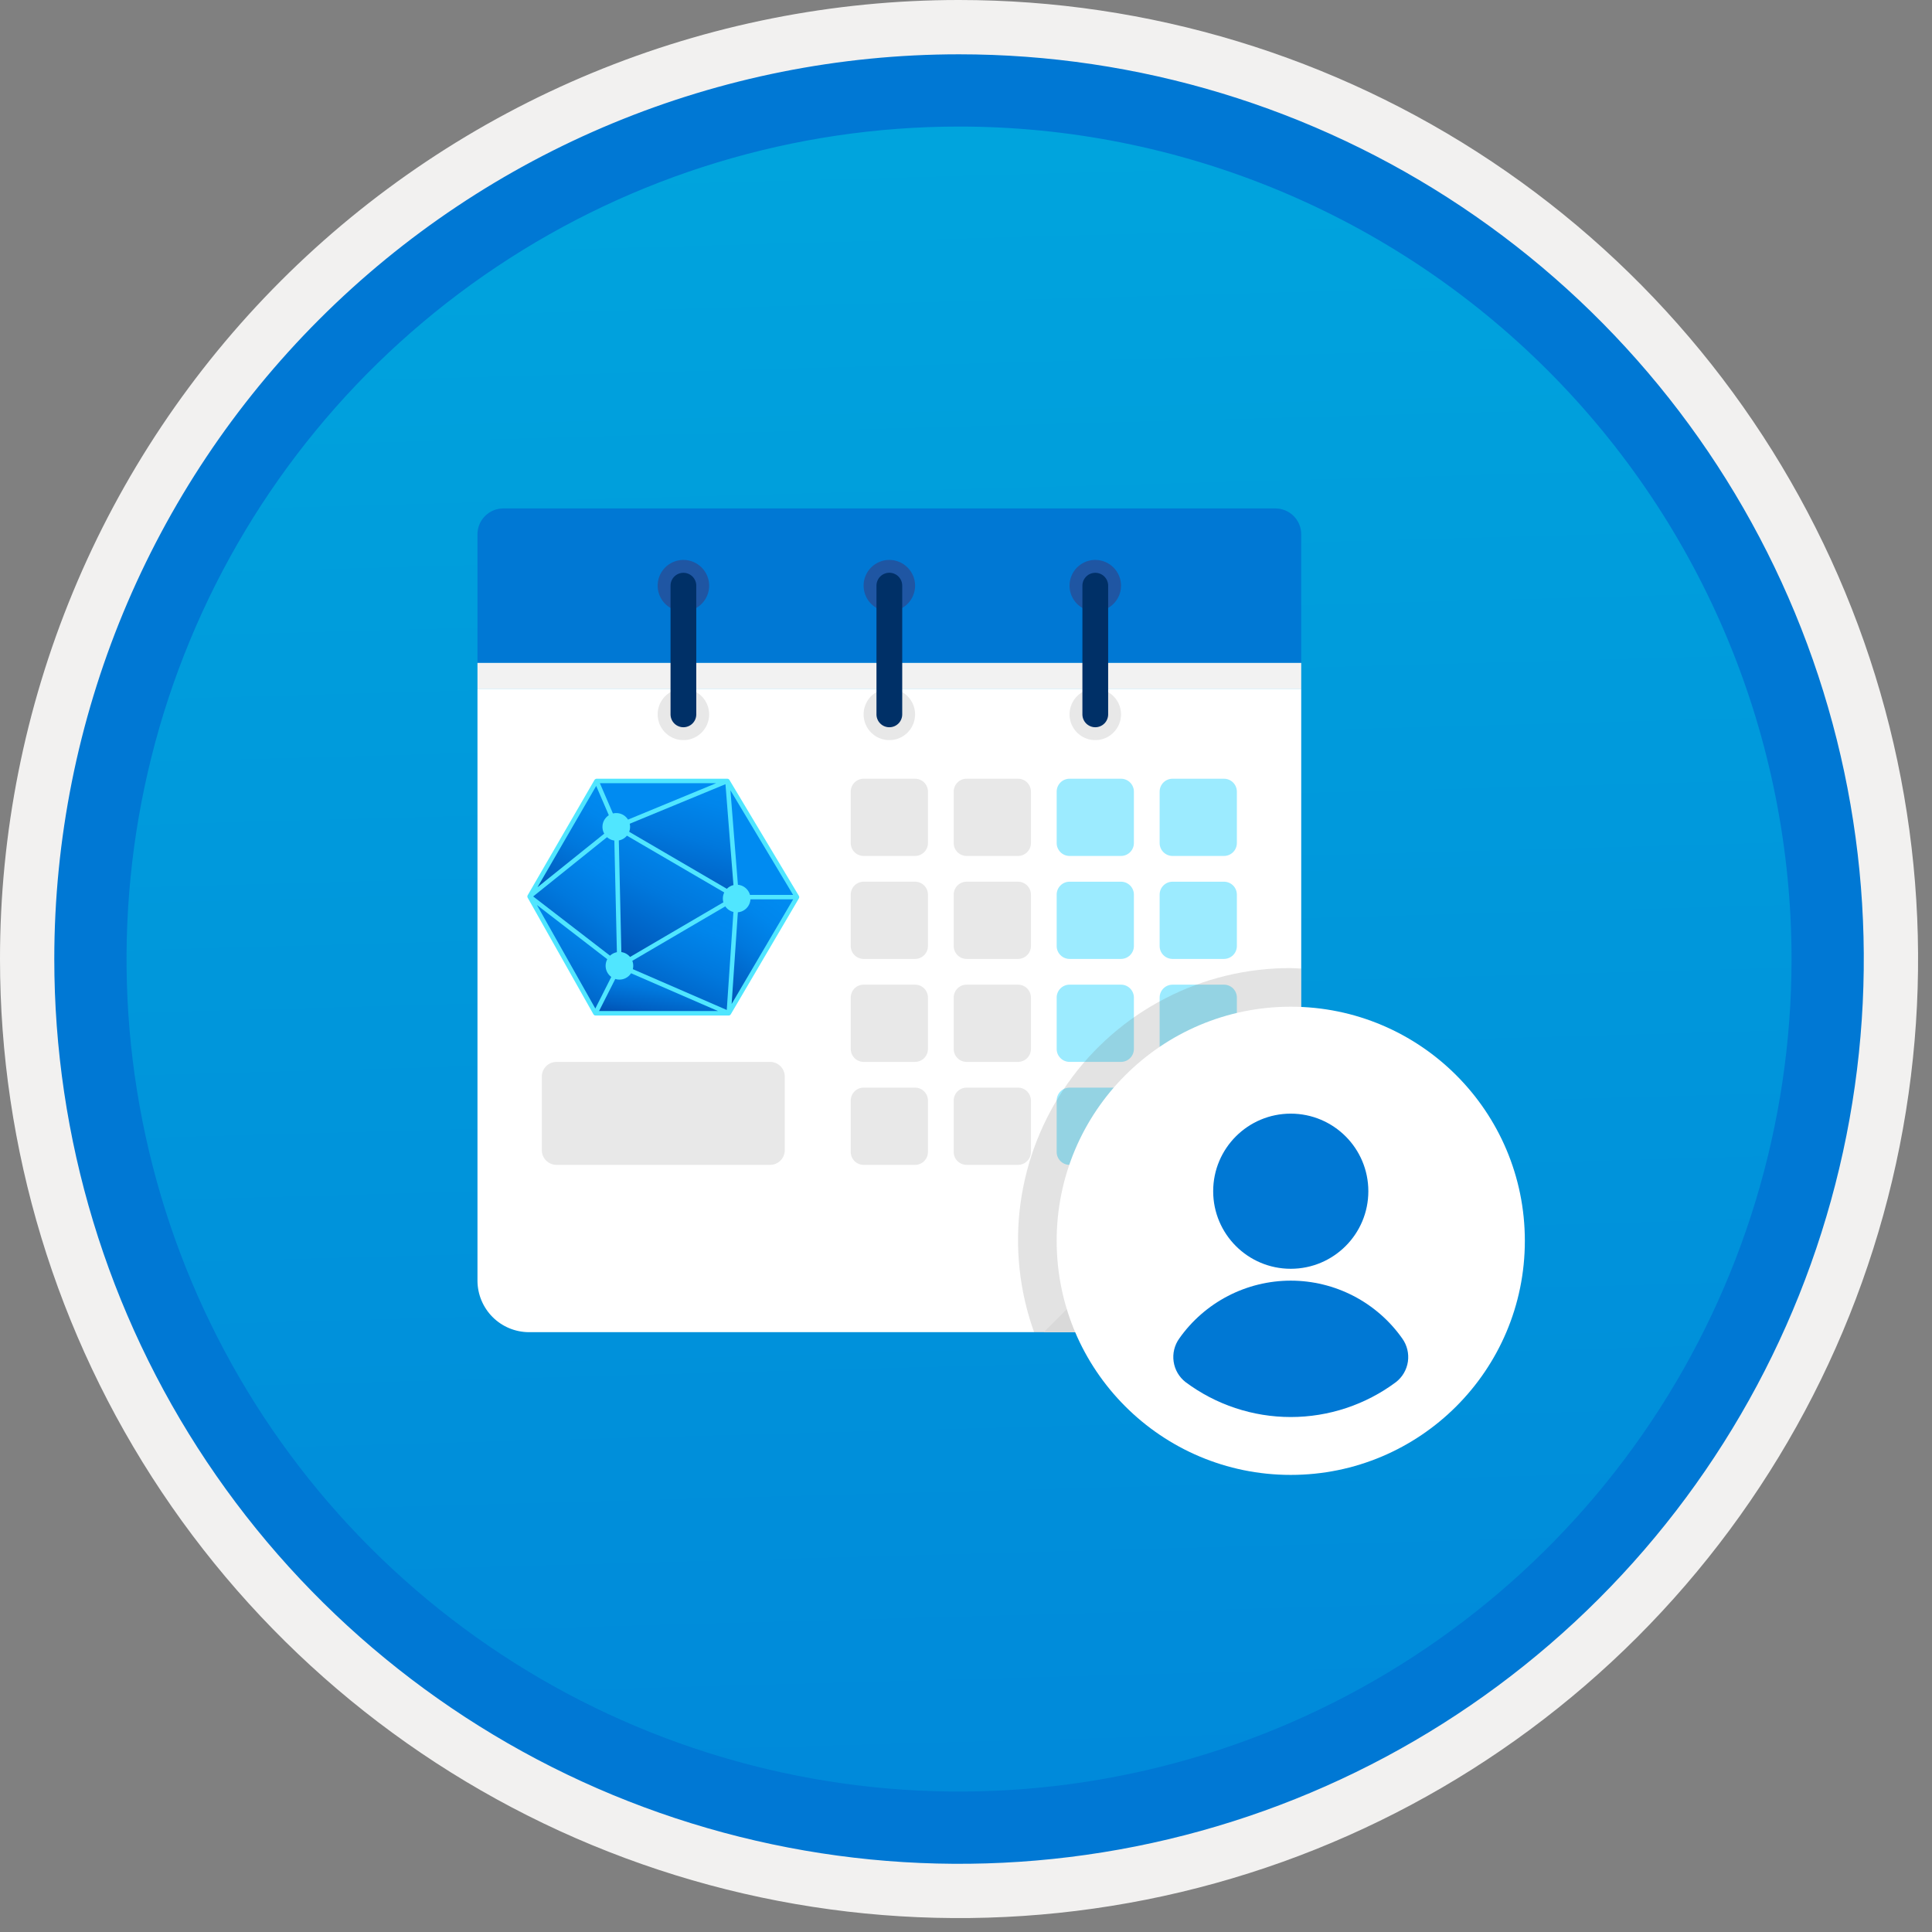<svg width="100" height="100" viewBox="0 0 100 100" fill="none" xmlns="http://www.w3.org/2000/svg">
<rect x="0" y="0" width="100" height="100" fill="#808080" stroke="none"/>
<g clip-path="url(#clip0)">
<path d="M49.64 96.45C40.382 96.45 31.332 93.705 23.634 88.561C15.936 83.418 9.936 76.107 6.393 67.553C2.85 59 1.923 49.588 3.73 40.508C5.536 31.428 9.994 23.087 16.54 16.54C23.087 9.994 31.428 5.536 40.508 3.73C49.588 1.923 59 2.85 67.553 6.393C76.107 9.936 83.418 15.936 88.561 23.634C93.705 31.332 96.45 40.382 96.45 49.64C96.451 55.787 95.24 61.875 92.888 67.554C90.535 73.234 87.088 78.394 82.741 82.741C78.394 87.088 73.234 90.535 67.554 92.888C61.875 95.24 55.787 96.451 49.64 96.45V96.45Z" fill="url(#paint0_linear)"/>
<path fill-rule="evenodd" clip-rule="evenodd" d="M95.54 49.64C95.54 58.718 92.848 67.593 87.805 75.141C82.761 82.689 75.592 88.572 67.205 92.046C58.818 95.52 49.589 96.429 40.685 94.658C31.782 92.887 23.603 88.515 17.184 82.096C10.765 75.677 6.393 67.498 4.622 58.595C2.851 49.691 3.76 40.462 7.234 32.075C10.708 23.688 16.591 16.519 24.139 11.476C31.688 6.432 40.562 3.74 49.64 3.74C55.668 3.74 61.636 4.927 67.205 7.234C72.774 9.541 77.834 12.921 82.096 17.184C86.359 21.446 89.739 26.506 92.046 32.075C94.353 37.644 95.54 43.612 95.54 49.64V49.64ZM49.64 3.62732e-07C59.458 3.62732e-07 69.055 2.911 77.219 8.366C85.382 13.82 91.744 21.573 95.501 30.644C99.258 39.714 100.242 49.695 98.326 59.324C96.411 68.954 91.683 77.799 84.741 84.741C77.799 91.683 68.954 96.411 59.324 98.326C49.695 100.242 39.714 99.258 30.644 95.501C21.573 91.744 13.82 85.382 8.366 77.219C2.911 69.055 3.62732e-07 59.458 3.62732e-07 49.64C-0.001 43.121 1.283 36.666 3.777 30.643C6.271 24.62 9.928 19.147 14.537 14.537C19.147 9.928 24.62 6.271 30.643 3.777C36.666 1.283 43.121 -0.001 49.64 3.62732e-07V3.62732e-07Z" fill="#F2F1F0"/>
<path fill-rule="evenodd" clip-rule="evenodd" d="M92.73 49.641C92.73 58.163 90.202 66.494 85.468 73.58C80.733 80.666 74.003 86.189 66.129 89.451C58.256 92.712 49.592 93.565 41.233 91.903C32.874 90.24 25.197 86.136 19.17 80.11C13.144 74.084 9.04 66.406 7.378 58.047C5.715 49.688 6.568 41.024 9.83 33.151C13.091 25.277 18.614 18.547 25.7 13.813C32.786 9.078 41.117 6.551 49.64 6.551C55.298 6.55 60.902 7.665 66.13 9.83C71.358 11.995 76.108 15.169 80.11 19.171C84.111 23.172 87.285 27.922 89.45 33.15C91.616 38.378 92.73 43.982 92.73 49.641V49.641ZM49.64 2.811C58.902 2.811 67.956 5.557 75.657 10.703C83.358 15.849 89.36 23.162 92.905 31.72C96.449 40.277 97.377 49.693 95.57 58.777C93.763 67.861 89.303 76.205 82.753 82.754C76.204 89.304 67.86 93.764 58.776 95.571C49.691 97.378 40.276 96.45 31.718 92.906C23.161 89.361 15.848 83.359 10.702 75.658C5.556 67.957 2.81 58.903 2.81 49.641C2.811 37.221 7.745 25.31 16.527 16.528C25.309 7.746 37.22 2.812 49.64 2.811V2.811Z" fill="#0078D4"/>
<path fill-rule="evenodd" clip-rule="evenodd" d="M24.714 35.644V66.289C24.716 66.995 24.998 67.671 25.497 68.171C25.996 68.67 26.673 68.951 27.379 68.953H59.356L67.351 60.959V35.644H24.714Z" fill="white"/>
<path fill-rule="evenodd" clip-rule="evenodd" d="M67.351 27.65C67.35 27.297 67.209 26.958 66.959 26.709C66.71 26.459 66.371 26.318 66.018 26.317H26.047C25.693 26.318 25.355 26.459 25.105 26.709C24.856 26.958 24.715 27.297 24.714 27.65V34.312H67.351V27.65Z" fill="#0078D4"/>
<path fill-rule="evenodd" clip-rule="evenodd" d="M24.714 35.644H67.351V34.312H24.714V35.644Z" fill="#F2F2F2"/>
<path fill-rule="evenodd" clip-rule="evenodd" d="M47.365 30.314C47.365 30.577 47.287 30.835 47.14 31.054C46.994 31.273 46.786 31.444 46.542 31.545C46.299 31.646 46.031 31.672 45.772 31.621C45.514 31.569 45.276 31.442 45.09 31.256C44.904 31.07 44.777 30.832 44.726 30.574C44.674 30.315 44.7 30.047 44.801 29.804C44.902 29.561 45.073 29.352 45.292 29.206C45.511 29.06 45.769 28.981 46.032 28.981C46.386 28.982 46.724 29.122 46.974 29.372C47.224 29.622 47.365 29.96 47.365 30.314V30.314Z" fill="#1F56A3"/>
<path fill-rule="evenodd" clip-rule="evenodd" d="M58.024 30.314C58.024 30.577 57.946 30.835 57.799 31.054C57.653 31.273 57.445 31.444 57.201 31.545C56.958 31.646 56.69 31.672 56.432 31.621C56.173 31.569 55.936 31.442 55.749 31.256C55.563 31.07 55.436 30.832 55.385 30.574C55.333 30.315 55.36 30.047 55.461 29.804C55.561 29.561 55.732 29.352 55.951 29.206C56.17 29.06 56.428 28.981 56.691 28.981C57.045 28.982 57.384 29.122 57.633 29.372C57.883 29.622 58.024 29.96 58.024 30.314V30.314Z" fill="#1F56A3"/>
<path fill-rule="evenodd" clip-rule="evenodd" d="M36.706 30.314C36.706 30.577 36.627 30.835 36.481 31.054C36.335 31.273 36.127 31.444 35.883 31.545C35.64 31.646 35.372 31.672 35.113 31.621C34.855 31.569 34.617 31.442 34.431 31.256C34.245 31.07 34.118 30.832 34.066 30.574C34.015 30.315 34.041 30.047 34.142 29.804C34.243 29.561 34.414 29.352 34.633 29.206C34.852 29.06 35.11 28.981 35.373 28.981C35.727 28.982 36.065 29.122 36.315 29.372C36.565 29.622 36.705 29.96 36.706 30.314V30.314Z" fill="#1F56A3"/>
<path fill-rule="evenodd" clip-rule="evenodd" d="M47.365 36.976C47.365 37.239 47.287 37.497 47.14 37.716C46.994 37.935 46.786 38.106 46.542 38.207C46.299 38.308 46.031 38.334 45.772 38.283C45.514 38.231 45.276 38.104 45.09 37.918C44.904 37.732 44.777 37.494 44.726 37.236C44.674 36.977 44.7 36.709 44.801 36.466C44.902 36.223 45.073 36.014 45.292 35.868C45.511 35.722 45.769 35.644 46.032 35.644C46.386 35.644 46.724 35.784 46.974 36.034C47.224 36.284 47.365 36.623 47.365 36.976V36.976Z" fill="#E8E8E8"/>
<path fill-rule="evenodd" clip-rule="evenodd" d="M58.024 36.976C58.024 37.239 57.946 37.497 57.799 37.716C57.653 37.935 57.445 38.106 57.201 38.207C56.958 38.308 56.69 38.334 56.432 38.283C56.173 38.231 55.936 38.104 55.749 37.918C55.563 37.732 55.436 37.494 55.385 37.236C55.333 36.977 55.36 36.709 55.461 36.466C55.561 36.223 55.732 36.014 55.951 35.868C56.17 35.722 56.428 35.644 56.691 35.644C57.045 35.644 57.384 35.784 57.633 36.034C57.883 36.284 58.024 36.623 58.024 36.976Z" fill="#E8E8E8"/>
<path fill-rule="evenodd" clip-rule="evenodd" d="M36.706 36.976C36.706 37.239 36.627 37.497 36.481 37.716C36.335 37.935 36.127 38.106 35.883 38.207C35.64 38.308 35.372 38.334 35.113 38.283C34.855 38.231 34.617 38.104 34.431 37.918C34.245 37.732 34.118 37.494 34.066 37.236C34.015 36.977 34.041 36.709 34.142 36.466C34.243 36.223 34.414 36.014 34.633 35.868C34.852 35.722 35.11 35.644 35.373 35.644C35.727 35.644 36.065 35.784 36.315 36.034C36.565 36.284 36.705 36.623 36.706 36.976V36.976Z" fill="#E8E8E8"/>
<path fill-rule="evenodd" clip-rule="evenodd" d="M56.692 37.642C56.604 37.642 56.517 37.625 56.437 37.591C56.356 37.558 56.282 37.509 56.22 37.447C56.158 37.385 56.109 37.312 56.076 37.231C56.042 37.15 56.025 37.063 56.025 36.976V30.314C56.025 30.137 56.096 29.968 56.221 29.843C56.346 29.718 56.515 29.648 56.692 29.648C56.868 29.648 57.038 29.718 57.163 29.843C57.288 29.968 57.358 30.137 57.358 30.314V36.976C57.358 37.063 57.341 37.15 57.307 37.231C57.274 37.312 57.225 37.385 57.163 37.447C57.101 37.509 57.028 37.558 56.947 37.591C56.866 37.625 56.779 37.642 56.692 37.642V37.642Z" fill="#003067"/>
<path fill-rule="evenodd" clip-rule="evenodd" d="M46.032 37.642C45.945 37.643 45.858 37.625 45.777 37.592C45.697 37.559 45.623 37.509 45.561 37.447C45.499 37.386 45.45 37.312 45.417 37.231C45.383 37.151 45.366 37.064 45.366 36.976V30.314C45.366 30.227 45.383 30.14 45.416 30.059C45.45 29.977 45.498 29.904 45.56 29.841C45.622 29.779 45.696 29.73 45.777 29.697C45.858 29.663 45.945 29.645 46.032 29.645C46.12 29.645 46.207 29.663 46.288 29.697C46.369 29.73 46.443 29.779 46.504 29.841C46.566 29.904 46.615 29.977 46.649 30.059C46.682 30.14 46.699 30.227 46.699 30.314V36.976C46.699 37.064 46.681 37.151 46.648 37.231C46.615 37.312 46.566 37.386 46.504 37.447C46.442 37.509 46.368 37.559 46.288 37.592C46.207 37.625 46.12 37.643 46.032 37.642Z" fill="#003067"/>
<path fill-rule="evenodd" clip-rule="evenodd" d="M35.373 37.642C35.286 37.642 35.199 37.625 35.118 37.591C35.037 37.558 34.964 37.509 34.902 37.447C34.84 37.385 34.791 37.312 34.758 37.231C34.724 37.15 34.707 37.063 34.707 36.976V30.314C34.707 30.137 34.777 29.968 34.902 29.843C35.027 29.718 35.197 29.648 35.373 29.648C35.55 29.648 35.719 29.718 35.844 29.843C35.969 29.968 36.039 30.137 36.039 30.314V36.976C36.039 37.063 36.022 37.15 35.989 37.231C35.955 37.312 35.906 37.385 35.844 37.447C35.783 37.509 35.709 37.558 35.628 37.591C35.547 37.625 35.461 37.642 35.373 37.642V37.642Z" fill="#003067"/>
<path fill-rule="evenodd" clip-rule="evenodd" d="M48.031 43.638C48.03 43.814 47.96 43.983 47.835 44.108C47.71 44.233 47.541 44.303 47.365 44.304H44.7C44.523 44.303 44.354 44.233 44.229 44.108C44.105 43.983 44.034 43.814 44.034 43.638V40.973C44.034 40.796 44.105 40.627 44.229 40.502C44.354 40.377 44.523 40.307 44.7 40.307H47.365C47.541 40.307 47.71 40.377 47.835 40.502C47.96 40.627 48.03 40.796 48.031 40.973V43.638Z" fill="#E8E8E8"/>
<path fill-rule="evenodd" clip-rule="evenodd" d="M53.361 43.638C53.36 43.814 53.29 43.983 53.165 44.108C53.04 44.233 52.871 44.303 52.694 44.304H50.029C49.853 44.303 49.684 44.233 49.559 44.108C49.434 43.983 49.364 43.814 49.363 43.638V40.973C49.364 40.796 49.434 40.627 49.559 40.502C49.684 40.377 49.853 40.307 50.029 40.307H52.694C52.871 40.307 53.04 40.377 53.165 40.502C53.29 40.627 53.36 40.796 53.361 40.973V43.638Z" fill="#E8E8E8"/>
<path fill-rule="evenodd" clip-rule="evenodd" d="M58.69 43.638C58.69 43.814 58.619 43.983 58.494 44.108C58.37 44.233 58.2 44.303 58.024 44.304H55.359C55.182 44.303 55.013 44.233 54.889 44.108C54.764 43.983 54.693 43.814 54.693 43.638V40.973C54.693 40.796 54.764 40.627 54.889 40.502C55.013 40.377 55.182 40.307 55.359 40.307H58.024C58.2 40.307 58.37 40.377 58.494 40.502C58.619 40.627 58.69 40.796 58.69 40.973V43.638Z" fill="#9CEBFF"/>
<path fill-rule="evenodd" clip-rule="evenodd" d="M64.02 43.638C64.019 43.814 63.949 43.983 63.824 44.108C63.699 44.233 63.53 44.303 63.353 44.304H60.689C60.512 44.303 60.343 44.233 60.218 44.108C60.093 43.983 60.023 43.814 60.023 43.638V40.973C60.023 40.796 60.093 40.627 60.218 40.502C60.343 40.377 60.512 40.307 60.689 40.307H63.353C63.53 40.307 63.699 40.377 63.824 40.502C63.949 40.627 64.019 40.796 64.02 40.973V43.638Z" fill="#9CEBFF"/>
<path fill-rule="evenodd" clip-rule="evenodd" d="M48.031 48.968C48.03 49.144 47.96 49.313 47.835 49.438C47.71 49.563 47.541 49.633 47.365 49.634H44.7C44.523 49.633 44.354 49.563 44.229 49.438C44.105 49.313 44.034 49.144 44.034 48.968V46.303C44.034 46.126 44.105 45.957 44.229 45.832C44.354 45.708 44.523 45.637 44.7 45.637H47.365C47.541 45.637 47.71 45.708 47.835 45.832C47.96 45.957 48.03 46.126 48.031 46.303V48.968Z" fill="#E8E8E8"/>
<path fill-rule="evenodd" clip-rule="evenodd" d="M53.361 48.968C53.36 49.144 53.29 49.313 53.165 49.438C53.04 49.563 52.871 49.633 52.694 49.634H50.029C49.853 49.633 49.684 49.563 49.559 49.438C49.434 49.313 49.364 49.144 49.363 48.968V46.303C49.364 46.126 49.434 45.957 49.559 45.832C49.684 45.708 49.853 45.637 50.029 45.637H52.694C52.871 45.637 53.04 45.708 53.165 45.832C53.29 45.957 53.36 46.126 53.361 46.303V48.968Z" fill="#E8E8E8"/>
<path fill-rule="evenodd" clip-rule="evenodd" d="M58.69 48.968C58.69 49.144 58.619 49.313 58.494 49.438C58.37 49.563 58.2 49.633 58.024 49.634H55.359C55.182 49.633 55.013 49.563 54.889 49.438C54.764 49.313 54.693 49.144 54.693 48.968V46.303C54.693 46.126 54.764 45.957 54.889 45.832C55.013 45.708 55.182 45.637 55.359 45.637H58.024C58.2 45.637 58.37 45.708 58.494 45.832C58.619 45.957 58.69 46.126 58.69 46.303V48.968Z" fill="#9CEBFF"/>
<path fill-rule="evenodd" clip-rule="evenodd" d="M64.02 48.968C64.019 49.144 63.949 49.313 63.824 49.438C63.699 49.563 63.53 49.633 63.353 49.634H60.689C60.512 49.633 60.343 49.563 60.218 49.438C60.093 49.313 60.023 49.144 60.023 48.968V46.303C60.023 46.126 60.093 45.957 60.218 45.832C60.343 45.708 60.512 45.637 60.689 45.637H63.353C63.53 45.637 63.699 45.708 63.824 45.832C63.949 45.957 64.019 46.126 64.02 46.303V48.968Z" fill="#9CEBFF"/>
<path fill-rule="evenodd" clip-rule="evenodd" d="M48.031 54.297C48.03 54.473 47.96 54.642 47.835 54.767C47.71 54.892 47.541 54.962 47.365 54.963H44.7C44.523 54.962 44.354 54.892 44.229 54.767C44.105 54.642 44.034 54.473 44.034 54.297V51.632C44.034 51.456 44.105 51.286 44.229 51.161C44.354 51.037 44.523 50.966 44.7 50.966H47.365C47.541 50.966 47.71 51.037 47.835 51.161C47.96 51.286 48.03 51.456 48.031 51.632V54.297Z" fill="#E8E8E8"/>
<path fill-rule="evenodd" clip-rule="evenodd" d="M53.361 54.297C53.36 54.473 53.29 54.642 53.165 54.767C53.04 54.892 52.871 54.962 52.694 54.963H50.029C49.853 54.962 49.684 54.892 49.559 54.767C49.434 54.642 49.364 54.473 49.363 54.297V51.632C49.364 51.456 49.434 51.286 49.559 51.161C49.684 51.037 49.853 50.966 50.029 50.966H52.694C52.871 50.966 53.04 51.037 53.165 51.161C53.29 51.286 53.36 51.456 53.361 51.632V54.297Z" fill="#E8E8E8"/>
<path fill-rule="evenodd" clip-rule="evenodd" d="M58.69 54.297C58.69 54.473 58.619 54.642 58.494 54.767C58.37 54.892 58.2 54.962 58.024 54.963H55.359C55.182 54.962 55.013 54.892 54.889 54.767C54.764 54.642 54.693 54.473 54.693 54.297V51.632C54.693 51.456 54.764 51.286 54.889 51.161C55.013 51.037 55.182 50.966 55.359 50.966H58.024C58.2 50.966 58.37 51.037 58.494 51.161C58.619 51.286 58.69 51.456 58.69 51.632V54.297Z" fill="#9CEBFF"/>
<path fill-rule="evenodd" clip-rule="evenodd" d="M64.02 54.297C64.019 54.473 63.949 54.642 63.824 54.767C63.699 54.892 63.53 54.962 63.353 54.963H60.689C60.512 54.962 60.343 54.892 60.218 54.767C60.093 54.642 60.023 54.473 60.023 54.297V51.632C60.023 51.456 60.093 51.286 60.218 51.161C60.343 51.037 60.512 50.966 60.689 50.966H63.353C63.53 50.966 63.699 51.037 63.824 51.161C63.949 51.286 64.019 51.456 64.02 51.632V54.297Z" fill="#9CEBFF"/>
<path fill-rule="evenodd" clip-rule="evenodd" d="M48.031 59.627C48.03 59.803 47.96 59.973 47.835 60.097C47.71 60.222 47.541 60.293 47.365 60.293H44.7C44.523 60.293 44.354 60.222 44.229 60.097C44.105 59.973 44.034 59.803 44.034 59.627V56.962C44.034 56.786 44.105 56.616 44.229 56.492C44.354 56.367 44.523 56.296 44.7 56.296H47.365C47.541 56.296 47.71 56.367 47.835 56.492C47.96 56.616 48.03 56.786 48.031 56.962V59.627Z" fill="#E8E8E8"/>
<path fill-rule="evenodd" clip-rule="evenodd" d="M53.361 59.627C53.36 59.803 53.29 59.973 53.165 60.097C53.04 60.222 52.871 60.293 52.694 60.293H50.029C49.853 60.293 49.684 60.222 49.559 60.097C49.434 59.973 49.364 59.803 49.363 59.627V56.962C49.364 56.786 49.434 56.616 49.559 56.492C49.684 56.367 49.853 56.296 50.029 56.296H52.694C52.871 56.296 53.04 56.367 53.165 56.492C53.29 56.616 53.36 56.786 53.361 56.962V59.627Z" fill="#E8E8E8"/>
<path fill-rule="evenodd" clip-rule="evenodd" d="M58.69 59.627C58.69 59.803 58.619 59.973 58.494 60.097C58.37 60.222 58.2 60.293 58.024 60.293H55.359C55.182 60.293 55.013 60.222 54.889 60.097C54.764 59.973 54.693 59.803 54.693 59.627V56.962C54.693 56.786 54.764 56.616 54.889 56.492C55.013 56.367 55.182 56.296 55.359 56.296H58.024C58.2 56.296 58.37 56.367 58.494 56.492C58.619 56.616 58.69 56.786 58.69 56.962V59.627Z" fill="#9CEBFF"/>
<path fill-rule="evenodd" clip-rule="evenodd" d="M64.02 59.627C64.019 59.803 63.949 59.973 63.824 60.097C63.699 60.222 63.53 60.293 63.353 60.293H60.689C60.512 60.293 60.343 60.222 60.218 60.097C60.093 59.973 60.023 59.803 60.023 59.627V56.962C60.023 56.786 60.093 56.616 60.218 56.492C60.343 56.367 60.512 56.296 60.689 56.296H63.353C63.53 56.296 63.699 56.367 63.824 56.492C63.949 56.616 64.019 56.786 64.02 56.962V59.627Z" fill="#9CEBFF"/>
<path fill-rule="evenodd" clip-rule="evenodd" d="M59.356 63.624V68.953L67.351 60.959H62.021C61.315 60.961 60.638 61.242 60.139 61.742C59.64 62.241 59.358 62.918 59.356 63.624V63.624Z" fill="#E8E8E8"/>
<path fill-rule="evenodd" clip-rule="evenodd" d="M54.027 68.954L59.356 63.624V68.954H54.027Z" fill="#F2F2F2"/>
<path d="M39.86 54.964H28.804C28.385 54.964 28.045 55.304 28.045 55.723V59.534C28.045 59.954 28.385 60.293 28.804 60.293H39.86C40.279 60.293 40.619 59.954 40.619 59.534V55.723C40.619 55.304 40.279 54.964 39.86 54.964Z" fill="#E8E8E8"/>
<path opacity="0.2" d="M67.351 68.954V50.135C67.17 50.128 66.993 50.108 66.81 50.108C64.547 50.101 62.317 50.64 60.307 51.679C58.297 52.717 56.567 54.225 55.264 56.074C53.96 57.923 53.122 60.059 52.819 62.301C52.517 64.543 52.759 66.826 53.525 68.954H67.351Z" fill="#767676"/>
<path d="M30.874 40.423L31.898 42.799L27.409 46.403L30.874 40.423Z" fill="url(#paint1_linear)"/>
<path d="M30.819 52.447L32.062 49.988L37.722 52.447H30.819Z" fill="url(#paint2_linear)"/>
<path d="M27.409 46.403L30.819 52.447L32.062 49.988L27.409 46.403Z" fill="url(#paint3_linear)"/>
<path d="M27.409 46.403L31.898 42.799L32.062 49.988L27.409 46.403Z" fill="url(#paint4_linear)"/>
<path d="M31.898 42.799L37.653 40.423H30.874L31.898 42.799Z" fill="url(#paint5_linear)"/>
<path d="M31.898 42.799L38.129 46.435L32.062 49.988L31.898 42.799Z" fill="url(#paint6_linear)"/>
<path d="M37.653 40.423L41.255 46.435H38.129L31.898 42.799L37.653 40.423Z" fill="url(#paint7_linear)"/>
<path d="M38.129 46.435L37.653 40.423L41.255 46.435H38.129Z" fill="url(#paint8_linear)"/>
<path d="M38.129 46.435L37.722 52.447L41.255 46.435H38.129Z" fill="url(#paint9_linear)"/>
<path d="M38.129 46.435L37.722 52.447L32.062 49.988L38.129 46.435Z" fill="url(#paint10_linear)"/>
<path d="M41.371 46.434C41.37 46.425 41.367 46.416 41.364 46.408C41.362 46.397 41.36 46.387 41.356 46.377L41.355 46.376L41.354 46.375L37.752 40.363C37.747 40.356 37.74 40.35 37.733 40.344C37.729 40.339 37.724 40.334 37.719 40.33L37.7 40.319L37.691 40.314C37.687 40.313 37.682 40.313 37.677 40.313C37.669 40.31 37.661 40.308 37.653 40.307H30.874C30.863 40.308 30.851 40.311 30.841 40.315C30.824 40.32 30.809 40.329 30.796 40.342C30.789 40.347 30.783 40.352 30.777 40.359L30.776 40.362L30.774 40.364L27.309 46.344L27.308 46.349C27.304 46.357 27.302 46.365 27.3 46.374L27.297 46.39L27.296 46.392L27.294 46.403L27.294 46.403L27.297 46.415L27.3 46.43C27.302 46.439 27.304 46.448 27.308 46.456L27.309 46.459L30.719 52.504L30.72 52.505L30.721 52.507C30.729 52.517 30.738 52.526 30.748 52.534C30.753 52.538 30.757 52.544 30.762 52.547C30.78 52.557 30.799 52.562 30.82 52.562H37.722C37.742 52.562 37.761 52.557 37.779 52.547L37.787 52.539C37.793 52.535 37.798 52.53 37.802 52.525C37.809 52.519 37.816 52.513 37.822 52.505L41.355 46.493L41.355 46.492L41.356 46.492C41.36 46.482 41.363 46.472 41.364 46.461C41.367 46.453 41.37 46.444 41.371 46.435L41.371 46.434ZM32.159 42.816L37.55 40.59L37.996 46.223L32.159 42.816ZM31.788 43.036L31.813 44.145L31.941 49.748L27.597 46.4L28.12 45.98L31.788 43.036ZM32.019 43.003L37.9 46.435L32.173 49.789L32.019 43.003ZM38.236 46.319L37.807 40.906L41.051 46.319H38.236ZM30.859 40.68L31.757 42.763L27.821 45.923L30.848 40.699L30.859 40.68ZM27.791 46.843L31.915 50.021L30.814 52.201L29.183 49.31L27.791 46.843ZM37.999 46.645L37.617 52.275L32.317 49.973L37.999 46.645ZM38.237 46.55H41.053L37.87 51.965L38.237 46.55ZM37.069 40.538L31.959 42.648L31.05 40.538H37.069ZM31.008 52.331L32.116 50.138L37.164 52.331H31.008Z" fill="#50E6FF"/>
<path d="M31.898 43.514C32.293 43.514 32.613 43.194 32.613 42.799C32.613 42.404 32.293 42.084 31.898 42.084C31.503 42.084 31.183 42.404 31.183 42.799C31.183 43.194 31.503 43.514 31.898 43.514Z" fill="#50E6FF"/>
<path d="M32.062 50.704C32.457 50.704 32.777 50.383 32.777 49.989C32.777 49.594 32.457 49.273 32.062 49.273C31.667 49.273 31.347 49.594 31.347 49.989C31.347 50.383 31.667 50.704 32.062 50.704Z" fill="#50E6FF"/>
<path d="M38.129 47.223C38.524 47.223 38.844 46.903 38.844 46.508C38.844 46.113 38.524 45.793 38.129 45.793C37.734 45.793 37.414 46.113 37.414 46.508C37.414 46.903 37.734 47.223 38.129 47.223Z" fill="#50E6FF"/>
<path d="M66.809 76.341C73.501 76.341 78.926 70.916 78.926 64.224C78.926 57.532 73.501 52.107 66.809 52.107C60.118 52.107 54.693 57.532 54.693 64.224C54.693 70.916 60.118 76.341 66.809 76.341Z" fill="white"/>
<path d="M66.809 65.672C69.027 65.672 70.825 63.875 70.825 61.657C70.825 59.439 69.027 57.642 66.809 57.642C64.592 57.642 62.794 59.439 62.794 61.657C62.794 63.875 64.592 65.672 66.809 65.672Z" fill="#0078D4"/>
<path d="M72.257 71.536C72.591 71.275 72.812 70.895 72.873 70.476C72.933 70.057 72.83 69.63 72.584 69.285C71.933 68.359 71.068 67.603 70.063 67.081C69.058 66.559 67.942 66.286 66.81 66.286C65.677 66.286 64.561 66.559 63.556 67.081C62.551 67.603 61.686 68.359 61.035 69.285C60.789 69.63 60.686 70.057 60.747 70.476C60.807 70.895 61.028 71.275 61.362 71.536C62.935 72.71 64.846 73.345 66.81 73.345C68.773 73.345 70.684 72.71 72.257 71.536L72.257 71.536Z" fill="#0078D4"/>
</g>
<defs>
<linearGradient id="paint0_linear" x1="47.87" y1="-15.153" x2="51.852" y2="130.615" gradientUnits="userSpaceOnUse">
<stop stop-color="#00ABDE"/>
<stop offset="1" stop-color="#007ED8"/>
</linearGradient>
<linearGradient id="paint1_linear" x1="31.768" y1="40.939" x2="28.312" y2="46.924" gradientUnits="userSpaceOnUse">
<stop stop-color="#008BF1"/>
<stop offset="0.22" stop-color="#0086EC"/>
<stop offset="0.49" stop-color="#0078DD"/>
<stop offset="0.79" stop-color="#0061C4"/>
<stop offset="1" stop-color="#004DAE"/>
</linearGradient>
<linearGradient id="paint2_linear" x1="37.521" y1="50.2" x2="37.026" y2="53.406" gradientUnits="userSpaceOnUse">
<stop stop-color="#008BF1"/>
<stop offset="0.22" stop-color="#0086EC"/>
<stop offset="0.49" stop-color="#0078DD"/>
<stop offset="0.79" stop-color="#0061C4"/>
<stop offset="1" stop-color="#004DAE"/>
</linearGradient>
<linearGradient id="paint3_linear" x1="31.927" y1="46.925" x2="28.479" y2="53.05" gradientUnits="userSpaceOnUse">
<stop stop-color="#008BF1"/>
<stop offset="0.22" stop-color="#0086EC"/>
<stop offset="0.49" stop-color="#0078DD"/>
<stop offset="0.79" stop-color="#0061C4"/>
<stop offset="1" stop-color="#004DAE"/>
</linearGradient>
<linearGradient id="paint4_linear" x1="31.927" y1="43.419" x2="27.491" y2="50.043" gradientUnits="userSpaceOnUse">
<stop stop-color="#008BF1"/>
<stop offset="0.22" stop-color="#0086EC"/>
<stop offset="0.49" stop-color="#0078DD"/>
<stop offset="0.79" stop-color="#0061C4"/>
<stop offset="1" stop-color="#004DAE"/>
</linearGradient>
<linearGradient id="paint5_linear" x1="268.892" y1="132.981" x2="266.259" y2="145.988" gradientUnits="userSpaceOnUse">
<stop stop-color="#008BF1"/>
<stop offset="0.22" stop-color="#0086EC"/>
<stop offset="0.49" stop-color="#0078DD"/>
<stop offset="0.79" stop-color="#0061C4"/>
<stop offset="1" stop-color="#004DAE"/>
</linearGradient>
<linearGradient id="paint6_linear" x1="37.948" y1="43.419" x2="34.11" y2="51.094" gradientUnits="userSpaceOnUse">
<stop stop-color="#008BF1"/>
<stop offset="0.22" stop-color="#0086EC"/>
<stop offset="0.49" stop-color="#0078DD"/>
<stop offset="0.79" stop-color="#0061C4"/>
<stop offset="1" stop-color="#004DAE"/>
</linearGradient>
<linearGradient id="paint7_linear" x1="40.983" y1="40.942" x2="38.91" y2="48.387" gradientUnits="userSpaceOnUse">
<stop stop-color="#008BF1"/>
<stop offset="0.22" stop-color="#0086EC"/>
<stop offset="0.49" stop-color="#0078DD"/>
<stop offset="0.79" stop-color="#0061C4"/>
<stop offset="1" stop-color="#004DAE"/>
</linearGradient>
<linearGradient id="paint8_linear" x1="182.833" y1="292.652" x2="165.599" y2="310.537" gradientUnits="userSpaceOnUse">
<stop stop-color="#008BF1"/>
<stop offset="0.22" stop-color="#0086EC"/>
<stop offset="0.49" stop-color="#0078DD"/>
<stop offset="0.79" stop-color="#0061C4"/>
<stop offset="1" stop-color="#004DAE"/>
</linearGradient>
<linearGradient id="paint9_linear" x1="41.152" y1="46.953" x2="37.32" y2="52.15" gradientUnits="userSpaceOnUse">
<stop stop-color="#008BF1"/>
<stop offset="0.22" stop-color="#0086EC"/>
<stop offset="0.49" stop-color="#0078DD"/>
<stop offset="0.79" stop-color="#0061C4"/>
<stop offset="1" stop-color="#004DAE"/>
</linearGradient>
<linearGradient id="paint10_linear" x1="37.953" y1="46.953" x2="35.044" y2="53.727" gradientUnits="userSpaceOnUse">
<stop stop-color="#008BF1"/>
<stop offset="0.22" stop-color="#0086EC"/>
<stop offset="0.49" stop-color="#0078DD"/>
<stop offset="0.79" stop-color="#0061C4"/>
<stop offset="1" stop-color="#004DAE"/>
</linearGradient>
<clipPath id="clip0">
<rect width="99.28" height="99.28" fill="white"/>
</clipPath>
</defs>
</svg>
